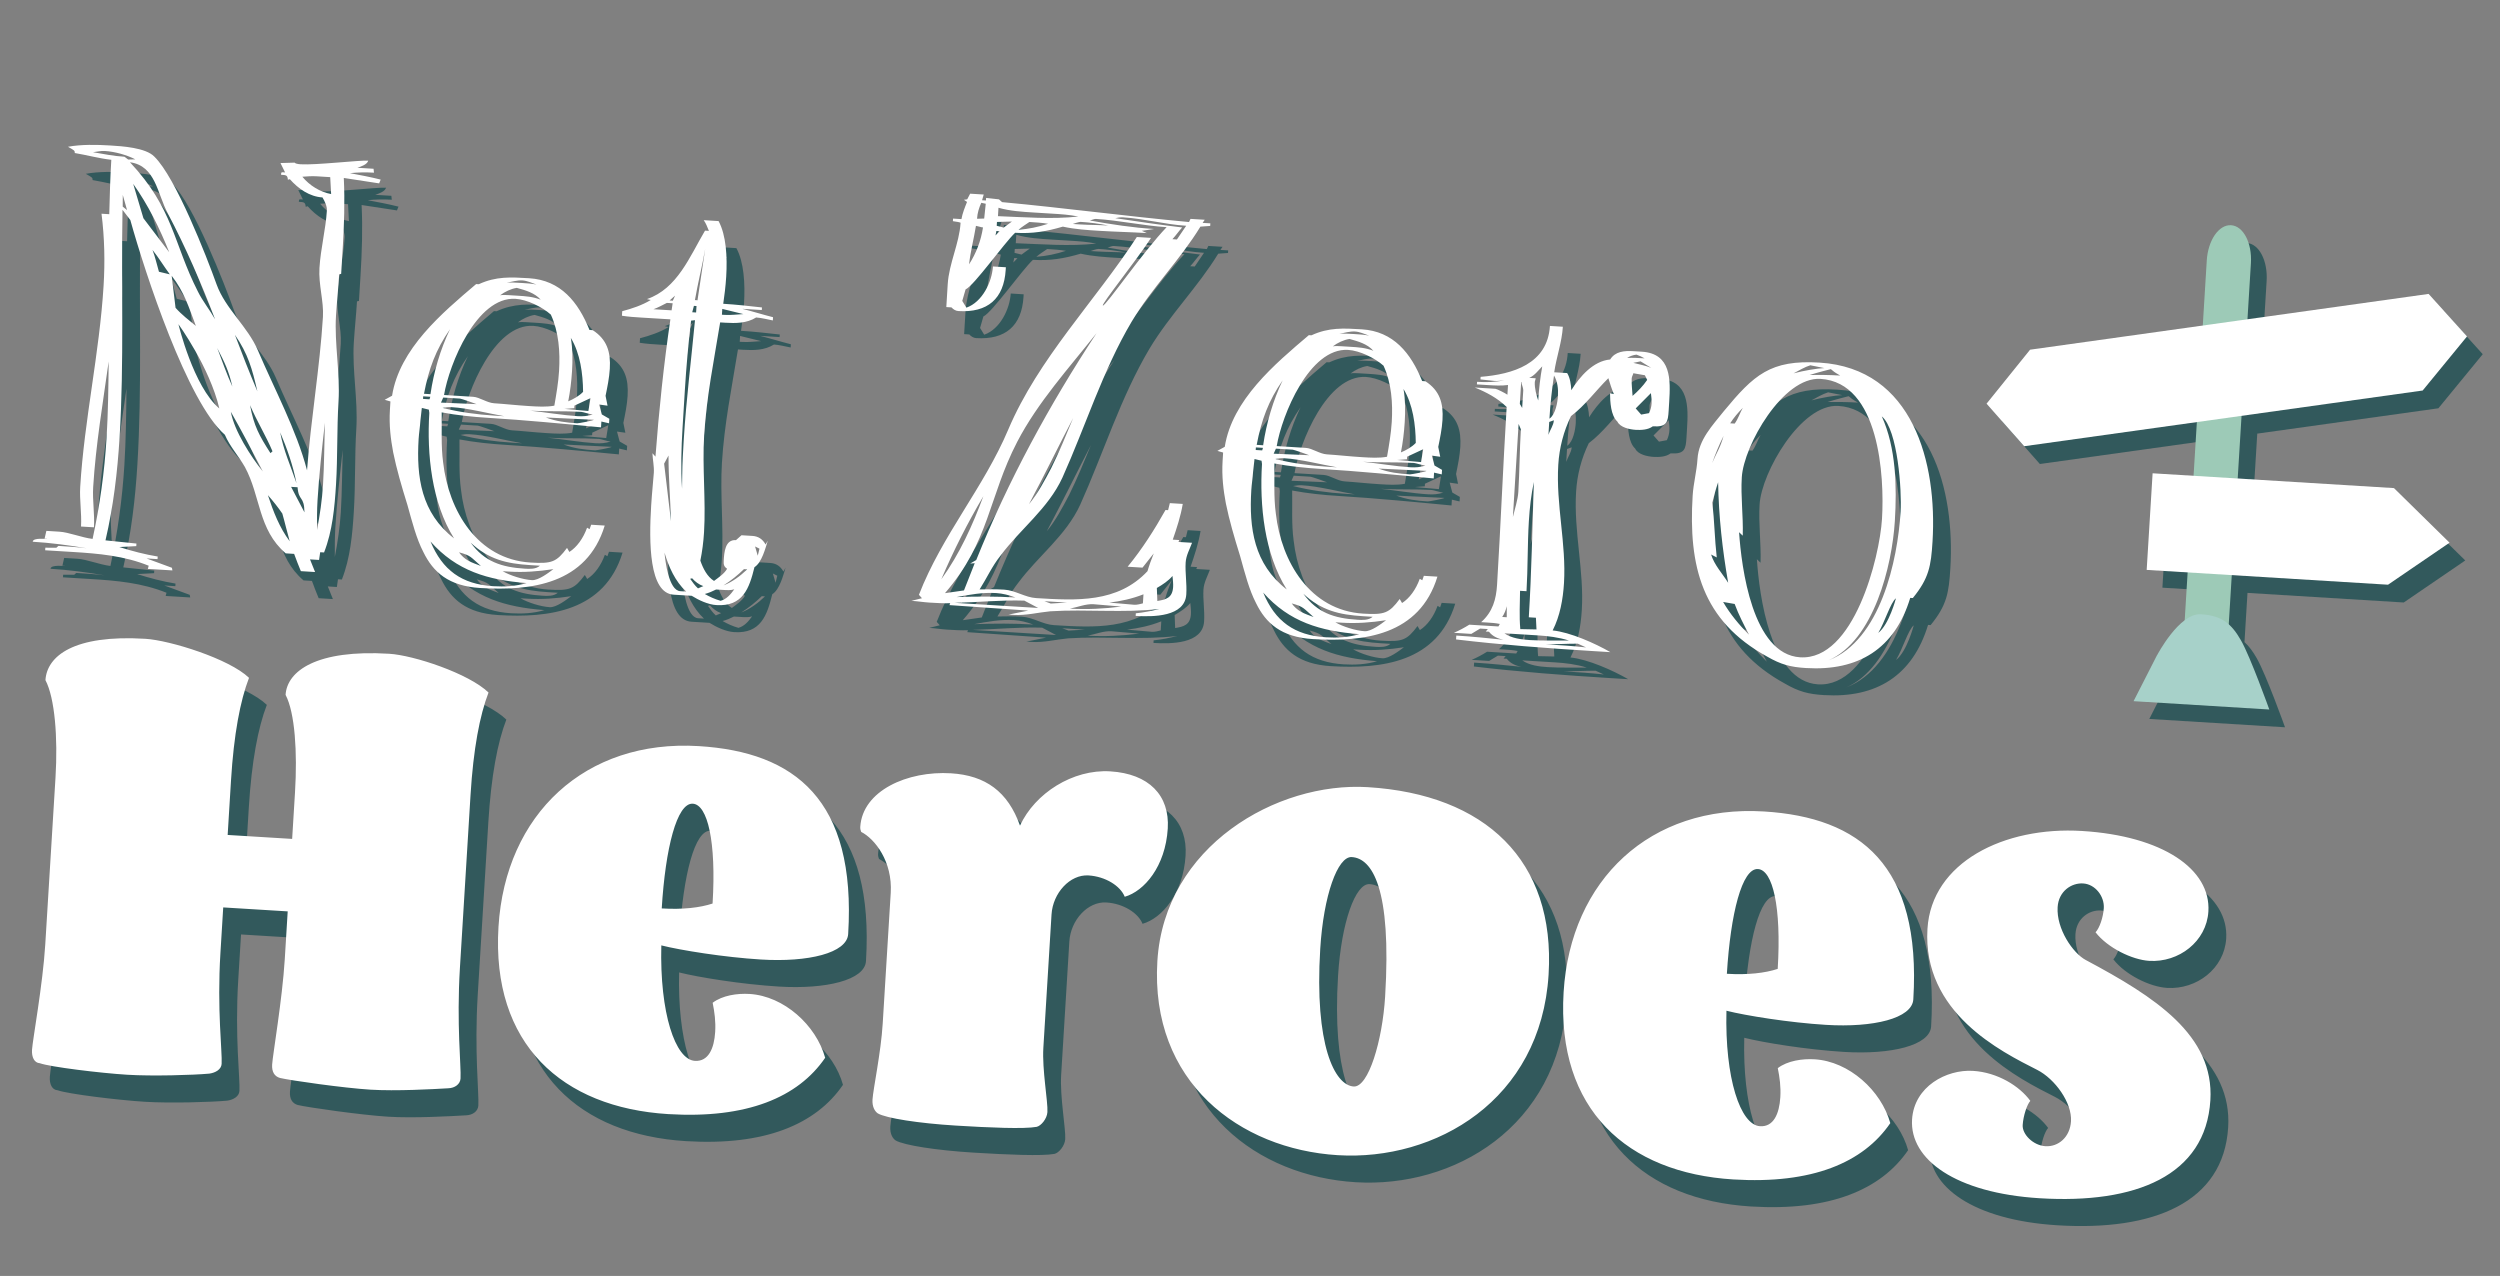 <svg width="386" height="197" viewBox="0 0 386 197" fill="none" xmlns="http://www.w3.org/2000/svg">
<rect x="0" y="0" width="386" height="197" fill="#808080" stroke="none"/>
<path d="M51.398 92.497L50.615 90.546L52.013 90.632L52.186 89.44L52.785 89.477C54.091 86.15 54.418 82.463 54.632 78.97C54.895 74.678 54.753 70.462 55.017 66.169C55.286 61.778 54.364 57.213 54.627 52.921C54.756 50.825 54.99 48.635 55.119 46.539L55.425 46.458L55.663 42.565C55.884 38.972 56.011 35.272 55.832 31.655L61.291 32.49L61.527 31.904C59.949 31.506 58.364 31.209 56.779 30.911C57.989 30.785 59.193 30.759 60.49 30.838L60.427 30.233L57.932 30.08C58.443 29.911 59.466 29.573 59.603 28.981C58.205 28.895 51.544 29.688 49.149 29.541C48.65 29.511 48.256 29.387 48.263 29.287L46.054 29.352L46.767 30.798L46.368 30.773C46.168 30.761 46.162 30.861 46.144 31.16C46.942 31.209 47.142 31.222 47.199 31.927L47.504 31.845C48.816 33.328 50.545 34.536 52.542 34.659C52.904 35.282 53.261 36.005 53.218 36.704C53.04 39.599 52.257 42.556 52.074 45.551C51.914 48.146 52.76 50.702 52.612 53.098C52.129 60.983 50.74 68.913 50.157 76.792C48.534 70.581 45.115 64.26 42.576 58.293C40.999 54.589 37.559 51.874 36.189 48.083C34.649 43.78 29.889 31.566 26.579 28.357C25.261 26.974 21.568 26.747 19.771 26.637C17.675 26.508 15.274 26.461 13.247 26.838C14.214 27.398 14.314 27.404 14.29 27.803C16.174 28.119 18.046 28.635 19.936 28.851C19.765 31.646 19.693 34.447 19.621 37.248L18.424 37.174C18.896 40.91 18.968 44.622 18.742 48.315C18.105 58.695 15.771 68.972 15.134 79.352C15.012 81.348 15.382 83.475 15.26 85.471L17.256 85.594C17.385 83.498 17.008 81.471 17.137 79.375C17.535 72.887 18.632 66.442 19.529 59.985C19.489 63.89 19.444 67.894 19.205 71.787C18.881 77.077 18.163 82.243 17.046 87.384C15.355 87.18 13.402 86.359 11.905 86.267L9.909 86.145L9.636 87.33C9.935 87.349 10.035 87.355 10.035 87.355C10.029 87.454 7.845 87.12 7.802 87.819C10.597 87.99 13.379 88.361 16.156 88.832C14.665 88.641 13.267 88.555 11.77 88.463L11.452 88.744L9.749 88.74L9.725 89.139C11.122 89.225 12.62 89.317 14.017 89.402C18.009 89.647 21.896 89.986 25.709 91.522L25.579 92.015L29.371 92.248L29.296 91.843C28.023 91.364 26.65 90.879 25.377 90.4L27.074 90.504L27.098 90.105C25.114 89.783 23.143 89.261 21.177 88.639L23.791 88.499L23.815 88.1L19.036 87.606C20.259 82.371 20.883 77.1 21.214 71.71C21.93 60.032 21.449 48.28 21.666 36.572L22.872 38.148C25.171 46.405 31.668 66.24 37.469 71.305C38.257 73.156 39.575 74.54 40.569 76.304C43 80.761 42.582 85.945 46.865 89.614L48.163 89.694C48.507 90.617 48.851 91.54 49.202 92.363L51.398 92.497ZM53.876 34.14C52.191 33.836 50.55 32.833 49.431 31.462C50.136 31.405 50.941 31.355 51.64 31.398L53.736 31.526L53.876 34.14ZM22.543 28.811L21.969 28.375C20.272 28.271 18.887 27.985 17.103 27.675C17.708 27.612 18.319 27.45 18.918 27.486C20.515 27.584 22.287 28.094 23.648 28.778L22.543 28.811ZM35.958 53.479C35.145 52.026 34.027 50.655 33.315 49.209C29.47 41.659 29.588 36.457 22.818 29.228C26.793 29.773 27.028 34.095 28.647 37.1C31.429 42.38 33.8 47.836 35.958 53.479ZM24.893 37.872L23.315 32.565C25.62 35.812 27.402 39.428 28.879 43.126L24.893 37.872ZM22.365 36.614L21.697 36.073L21.707 34.27L22.365 36.614ZM27.291 46.134C26.96 45.012 26.727 43.895 26.296 42.767C27.227 43.926 28.045 45.279 28.97 46.538L27.291 46.134ZM42.489 64.599C41.263 61.719 40.137 58.845 39.017 55.87C41.042 58.8 41.699 61.145 42.489 64.599ZM32.99 54.499C31.941 53.633 30.792 52.761 29.855 51.702C29.66 49.986 29.459 48.371 29.257 46.756C31.206 49.28 31.87 51.525 32.99 54.499ZM51.696 86.003C51.688 84.5 51.686 82.897 51.778 81.4C52.023 77.407 52.467 73.427 52.912 69.447C52.816 72.647 52.819 75.853 52.623 79.047C52.483 81.343 52.136 83.726 51.696 86.003ZM38.627 63.861C37.745 61.904 37.063 59.958 36.287 57.907C37.45 60.183 38.075 61.423 38.627 63.861ZM48.531 78.796C47.599 76.034 46.535 73.764 46.008 70.927C47.059 73.396 47.998 76.058 48.531 78.796ZM44.509 74.141C42.772 71.43 41.959 69.977 41.356 66.734C42.407 69.203 43.776 71.391 44.827 73.86L44.509 74.141ZM36.616 67.245C32.614 63.893 30.301 54.234 30.301 54.234C30.301 54.234 35.105 60.84 36.616 67.245ZM43.333 76.974C41.471 74.656 38.909 70.692 38.388 67.754C40.107 70.765 41.72 73.87 43.333 76.974ZM48.694 79.407C48.859 81.621 49.718 80.672 49.759 83.28C49.04 81.933 48.415 80.692 47.696 79.346L48.694 79.407ZM47.481 87.749C45.907 85.648 44.956 83.185 44.111 80.629C44.954 81.582 45.697 82.529 46.341 83.471C46.754 84.899 47.068 86.321 47.481 87.749ZM93.782 85.88L93.395 85.656C92.792 87.323 91.808 88.665 90.661 89.396L90.299 88.773C88.661 90.976 87.944 91.233 84.65 91.031C76.465 90.529 72.015 83.042 71.171 75.576C70.825 73.05 70.99 70.356 70.944 67.848C73.321 68.294 75.71 68.541 78.106 68.688C83.895 69.043 89.672 69.598 95.548 70.159L95.603 69.261L96.789 69.534L96.832 68.835L95.671 68.163L95.264 66.635L96.555 66.814L96.248 65.293C96.533 63.908 96.818 62.523 96.904 61.125C97.063 58.53 96.481 56.591 94.265 55.152L93.766 55.122C92.027 50.807 89.328 47.436 84.437 47.136C81.643 46.964 79.347 46.823 76.666 48.061L76.267 48.037C70.982 52.522 64.433 58.031 63.287 65.274L62.146 65.906L63.032 66.16C63.008 66.56 62.977 67.059 62.953 67.458C62.806 69.853 63.076 71.974 63.453 74.001C63.992 76.639 64.737 79.189 65.658 82.151C66.397 84.801 67.042 87.346 68.118 89.415C69.631 92.514 72.004 94.663 76.894 94.963C84.779 95.447 93.362 94.371 96.121 85.323L94.025 85.194L93.782 85.88ZM85.58 48.107C84.788 47.959 84.089 47.916 83.29 47.867C82.492 47.818 81.694 47.769 80.989 47.826C81.799 47.675 82.616 47.425 83.415 47.474C84.114 47.516 84.894 47.865 85.58 48.107ZM86.238 50.452C85.064 49.979 83.867 49.906 82.669 49.832C82.17 49.802 81.771 49.777 81.272 49.746C80.872 49.722 80.373 49.691 79.968 49.767C80.703 49.211 81.632 48.767 82.543 48.622C83.922 49.007 85.301 49.393 86.238 50.452ZM92.779 64.679C92.137 65.341 91.308 65.791 90.485 66.141C90.776 64.657 90.974 63.066 91.072 61.469C91.176 59.772 91.18 58.069 90.885 56.348C92.341 58.741 92.751 61.872 92.779 64.679ZM93.599 67.635L89.912 67.309L91.422 67.201L91.446 66.802L93.921 65.651L93.599 67.635ZM94.418 68.988C94.512 69.094 92.079 69.546 91.88 69.533C90.183 69.429 88.592 69.231 87.026 68.634L94.418 68.988ZM94.267 68.177C93.45 68.427 92.746 68.484 91.947 68.435C89.651 68.294 86.975 67.83 84.585 67.583C87.181 67.742 89.894 67.608 92.489 67.767C92.788 67.786 93.868 68.153 94.267 68.177ZM71.309 65.165C72.102 60.405 76.35 49.946 82.339 50.313C84.135 50.423 86.47 51.568 87.8 52.752C89.038 55.433 89.247 58.551 89.07 61.446C88.96 63.243 88.65 65.027 88.34 66.811C87.124 67.037 85.826 66.958 84.429 66.872C82.532 66.756 80.642 66.54 79.045 66.442C77.947 66.374 76.798 65.502 75.8 65.441L71.309 65.165ZM68.214 64.975C68.952 61.114 70.034 58.174 72.233 55.003C70.739 58.117 69.726 61.562 69.213 65.037L68.214 64.975ZM79.128 68.35C76.433 68.185 73.651 67.814 71.086 67.156C71.492 67.08 71.997 67.011 72.496 67.042C75.091 67.201 77.949 67.977 80.626 68.442L79.128 68.35ZM73.779 65.718C73.979 65.73 76.038 66.457 76.332 66.576C74.835 66.484 72.333 66.43 70.836 66.339L71.184 65.558L73.779 65.718ZM69.064 65.829L68.066 65.768L68.09 65.369L69.188 65.436L69.064 65.829ZM88.194 92.05C87.459 92.606 85.882 93.811 84.884 93.75C83.486 93.665 81.521 93.043 80.36 92.371C80.659 92.389 81.058 92.413 81.358 92.432C83.653 92.573 85.868 92.408 88.194 92.05ZM69.035 67.931C68.643 74.319 69.388 81.779 72.856 87.302C67.786 83.384 67.025 77.827 67.386 71.938C67.442 71.04 67.603 70.048 67.658 69.149L67.88 67.159L68.966 67.426L69.035 67.931ZM86.122 91.522C85.487 92.084 84.489 92.023 83.79 91.98C80.197 91.76 77.545 90.895 75.42 87.96C78.168 90.533 80.932 91.204 84.625 91.43L86.122 91.522ZM84.055 94.2C82.421 94.701 80.612 94.791 78.915 94.687C74.024 94.386 71.053 92.2 69.22 87.78C73.248 92.335 78.072 93.733 84.055 94.2ZM77.003 91.564C76.416 91.327 75.63 91.079 75.049 90.742C74.469 90.406 73.994 89.976 73.626 89.453C75.498 89.968 75.385 90.162 77.003 91.564ZM120.955 88.249C120.505 87.42 119.831 86.978 118.933 86.923C118.833 86.916 118.733 86.91 117.236 86.819L116.389 87.568C114.692 87.464 114.569 89.46 114.49 90.758C114.453 91.357 114.534 91.662 115.015 91.992C114.567 92.766 113.732 93.316 112.996 93.872C111.935 93.206 111.31 91.965 110.884 90.737C111.169 89.352 111.361 87.861 111.453 86.364C111.753 81.473 111.167 76.327 111.467 71.436C111.835 65.448 112.976 59.907 113.942 53.955C114.242 53.974 114.441 53.986 114.741 54.004C116.338 54.102 118.041 54.106 119.499 53.194C120.298 53.243 121.284 53.504 122.076 53.653L122.107 53.154C120.528 52.756 118.956 52.259 117.377 51.861L120.371 52.045L120.396 51.646C118.406 51.424 116.416 51.201 114.419 51.079C114.593 49.887 114.784 48.396 114.876 46.899C115.066 43.805 114.869 40.487 113.7 38.311L111.404 38.17C111.773 38.694 111.942 39.205 112.205 39.822L111.606 39.785C109.259 43.749 107.349 48.742 102.641 50.356L103.234 50.493C101.882 51.312 100.348 51.819 98.82 52.226L98.777 52.925C99.769 53.086 100.767 53.147 101.765 53.208C102.763 53.269 103.761 53.331 104.76 53.392C105.259 53.422 105.758 53.453 106.257 53.484C105.223 60.533 104.489 67.602 103.954 74.682L103.486 74.153C103.524 75.157 103.763 76.173 103.701 77.172C103.64 78.17 103.424 80.06 103.289 82.256C102.94 87.945 102.962 95.761 106.754 95.994L109.549 96.165C110.61 96.832 112.071 97.522 113.368 97.602C117.461 97.853 118.437 95.007 119.238 91.75C120.385 91.019 120.919 88.848 121.292 87.668L120.955 88.249ZM110.445 50.535L110.046 50.51C110.511 47.834 111.169 45.269 111.634 42.592L110.445 50.535ZM117.528 52.672C116.623 52.717 115.613 52.855 114.615 52.794L114.215 52.77L114.271 51.871L117.528 52.672ZM110.229 52.425L109.63 52.388L109.891 51.402L110.29 51.427L110.229 52.425ZM106.634 50.601L106.135 50.571L106.982 49.821L106.634 50.601ZM106.442 52.092L103.648 51.921C104.365 51.664 104.988 51.302 105.711 50.945L106.609 51.001L106.442 52.092ZM108.058 79.643C107.849 76.524 107.945 73.324 108.135 70.23L108.496 64.341C108.717 60.748 109.037 57.161 109.451 53.68L110.056 53.617C109.483 59.693 108.704 65.857 108.33 71.945C108.214 73.842 108.104 75.638 108.087 77.541L108.058 79.643ZM119.747 89.978L119.334 88.55L120.014 88.892L119.747 89.978ZM105.29 75.766L105.969 74.505C105.96 77.911 106.257 81.236 106.349 84.648L105.29 75.766ZM118.115 92.082C117.05 93.119 115.791 94.044 114.457 94.563C115.603 93.832 116.657 92.995 117.616 92.052L118.115 92.082ZM116.123 95.166C115.575 95.934 114.927 96.696 114.01 96.94C113.124 96.685 112.344 96.337 111.57 95.888C112.181 95.726 112.798 95.463 113.316 95.194C113.715 95.219 114.014 95.237 114.414 95.261C115.013 95.298 115.611 95.335 116.123 95.166ZM110.521 95.023C110.046 94.593 109.678 94.069 109.309 93.546L109.615 93.464C110.083 93.994 110.658 94.43 111.344 94.672L110.521 95.023ZM107.789 95.456C105.993 95.346 105.47 90.805 105.35 89.496C106.014 91.74 106.983 93.904 108.688 95.511L107.789 95.456ZM178.096 99.269C180.791 99.434 185.7 99.435 185.914 95.941C186.018 94.245 185.717 92.623 185.815 91.026C185.882 89.928 186.443 88.961 186.803 87.981L184.707 87.852L184.825 87.559L183.827 87.498C184.436 85.732 185.052 83.866 185.368 81.982L183.372 81.859L183.105 82.945L182.705 82.92C181.018 85.923 179.132 88.913 176.858 91.679L179.154 91.82L180.892 89.622C180.537 90.502 180.176 91.482 179.922 92.368C175.311 97.295 168.923 96.903 162.735 96.523C161.038 96.419 159.502 95.323 157.806 95.219C156.508 95.139 155.204 95.159 154 95.186C155.109 93.45 155.924 91.597 157.226 89.973C160.284 85.853 164.584 82.71 166.781 77.936C170.377 69.941 173.006 61.386 177.476 53.846C180.602 48.627 184.976 44.287 188.095 39.168L189.604 39.061L189.629 38.661L188.431 38.588L188.761 38.107L186.565 37.972L186.335 38.459C176.672 37.566 167.132 36.279 157.469 35.386L156.994 34.956L155.004 34.734L154.98 35.133L154.381 35.096L154.636 34.21L152.54 34.081L152.085 34.955L151.58 35.025L152.061 35.355C151.706 36.234 151.352 37.114 151.197 38.007L149.899 37.927L149.875 38.326C151.266 38.512 151.06 38.599 151.06 38.599C150.864 41.793 149.277 44.802 149.075 48.096C149.026 48.894 148.983 49.593 148.934 50.391C148.91 50.791 148.885 51.19 148.861 51.589L149.659 51.638C149.94 51.956 150.327 52.18 150.726 52.204C155.218 52.48 157.754 50.331 158.03 45.84L158.054 45.441L156.058 45.318C155.911 47.714 154.418 50.828 151.961 51.679L151.323 50.638L151.833 48.866C153.173 48.247 157.782 41.717 159.483 40.118C162.178 40.283 164.305 39.913 166.855 39.168C168.733 39.583 170.63 39.7 172.526 39.816C174.921 39.963 177.423 40.016 179.818 40.163L179.038 39.815L180.959 39.532C177.665 39.33 174.39 38.828 171.021 38.221C171.326 38.139 171.738 37.964 171.937 37.977C175.631 38.203 179.187 39.023 182.88 39.249C179.242 43.033 173.519 51.399 173.019 51.368C172.838 51.056 178.152 44.469 180.474 40.905L178.278 40.77C171.753 50.789 163.104 59.476 158.42 70.51C154.669 79.397 148.202 86.815 144.632 96.013L145.101 96.543L143.473 96.944C144.371 96.999 145.363 97.16 146.262 97.216C147.36 97.283 148.358 97.344 149.462 97.312L149.344 97.605L161.515 98.452L158.471 99.067L159.27 99.116C161.166 99.232 162.999 98.743 164.914 98.56C170.547 98.204 176.218 98.853 181.768 98.192C180.546 98.517 179.33 98.743 178.12 98.87L178.096 99.269ZM184.467 41.15L183.768 41.107C184.304 40.539 184.746 39.865 185.282 39.296C181.801 38.882 178.325 38.369 174.95 37.861C175.256 37.779 175.761 37.71 176.16 37.735C179.454 37.937 182.605 38.831 185.899 39.034L184.467 41.15ZM168.383 38.761C168.589 38.673 169.405 38.422 169.605 38.435C171.002 38.52 172.493 38.712 173.879 38.997C172.282 38.9 170.978 38.92 169.481 38.828L168.383 38.761ZM156.915 36.254C158.687 36.763 160.583 36.879 162.48 36.996C163.378 37.051 164.276 37.106 165.175 37.161C166.572 37.247 167.87 37.326 169.255 37.612C165.12 38.059 160.934 37.702 156.835 37.551L156.915 36.254ZM164.578 38.727C163.044 39.234 161.522 39.542 160.013 39.65C160.542 39.181 161.166 38.819 161.689 38.45C162.687 38.511 163.586 38.566 164.578 38.727ZM158.988 38.384C158.571 38.659 158.147 39.034 157.729 39.309L156.644 39.042L156.68 38.443L158.988 38.384ZM154.709 37.922L153.604 37.954C153.66 37.056 153.908 36.269 154.257 35.489L154.949 35.632L154.709 37.922ZM156.452 40.533L156.595 39.841L157.094 39.871L156.452 40.533ZM154.523 39.313C154.195 41.397 153.48 43.256 152.371 44.992C152.593 43.002 153.115 41.03 153.437 39.046L154.523 39.313ZM181.366 94.961C182.301 94.417 183.136 93.867 183.784 93.106C183.847 93.711 183.91 94.316 183.879 94.815C183.775 96.511 182.759 96.75 181.443 96.969L181.366 94.961ZM168.448 68.721C167.391 71.261 166.327 73.9 165.07 76.428C164.049 78.369 163.028 80.311 161.621 82.028C163.998 77.565 166.176 73.09 168.448 68.721ZM151.587 95.338L148.655 95.759C155.558 87.767 155.375 80.943 159.807 72.398C162.987 66.282 167.822 60.968 172.057 55.617C164.766 66.691 158.441 78.326 153.478 90.645L152.542 91.189L153.247 91.132L151.587 95.338ZM179.216 97.334C178.911 97.415 178.3 97.578 177.9 97.554L174.014 97.215C175.729 97.02 177.556 96.631 179.302 95.936L179.216 97.334ZM175.88 97.83C173.254 98.17 170.54 98.304 167.945 98.145C169.161 97.919 170.396 97.394 171.594 97.467L175.88 97.83ZM167.501 97.216L164.988 97.362L164.008 97.002L167.501 97.216ZM154.583 80.794C152.904 85.3 150.931 89.687 148.085 93.62C149.958 89.227 152.124 84.951 154.583 80.794ZM163.042 98.045C158.75 97.781 154.458 97.518 150.167 97.255C153.778 97.176 157.308 96.791 160.908 96.912L163.042 98.045ZM159.535 96.427C156.54 96.243 153.534 96.259 150.421 96.369C152.448 95.992 154.475 95.615 156.571 95.744C157.569 95.805 158.555 96.066 159.535 96.427ZM222.349 93.769L221.962 93.544C221.359 95.211 220.375 96.553 219.228 97.284L218.865 96.661C217.227 98.864 216.51 99.121 213.217 98.919C205.032 98.417 200.582 90.93 199.738 83.465C199.392 80.939 199.557 78.244 199.51 75.736C201.888 76.183 204.277 76.429 206.672 76.576C212.462 76.931 218.238 77.486 224.115 78.047L224.17 77.149L225.356 77.422L225.399 76.723L224.238 76.051L223.83 74.523L225.122 74.703L224.814 73.181C225.1 71.796 225.385 70.411 225.471 69.013C225.63 66.418 225.048 64.479 222.832 63.04L222.333 63.01C220.594 58.695 217.895 55.324 213.004 55.023C210.209 54.852 207.914 54.711 205.233 55.949L204.834 55.925C199.549 60.41 192.999 65.919 191.854 73.162L190.713 73.794L191.599 74.048C191.575 74.448 191.544 74.947 191.519 75.346C191.372 77.742 191.643 79.862 192.02 81.889C192.559 84.527 193.304 87.077 194.225 90.039C194.964 92.689 195.609 95.234 196.684 97.303C198.198 100.402 200.57 102.551 205.461 102.851C213.346 103.335 221.928 102.259 224.688 93.211L222.592 93.082L222.349 93.769ZM214.147 55.995C213.354 55.846 212.656 55.804 211.857 55.755C211.059 55.706 210.26 55.657 209.555 55.714C210.366 55.563 211.183 55.312 211.982 55.361C212.68 55.404 213.46 55.753 214.147 55.995ZM214.805 58.34C213.631 57.867 212.434 57.794 211.236 57.72C210.737 57.69 210.337 57.665 209.838 57.635C209.439 57.61 208.94 57.579 208.535 57.655C209.27 57.099 210.199 56.655 211.11 56.51C212.489 56.895 213.868 57.281 214.805 58.34ZM221.346 72.567C220.704 73.229 219.875 73.679 219.052 74.029C219.343 72.545 219.541 70.954 219.639 69.357C219.743 67.66 219.747 65.957 219.452 64.236C220.908 66.629 221.317 69.76 221.346 72.567ZM222.166 75.523L218.479 75.197L219.989 75.089L220.013 74.69L222.488 73.539L222.166 75.523ZM222.985 76.876C223.078 76.982 220.646 77.434 220.447 77.421C218.75 77.317 217.159 77.119 215.593 76.522L222.985 76.876ZM222.834 76.065C222.017 76.315 221.312 76.372 220.514 76.323C218.218 76.183 215.542 75.718 213.152 75.471C215.747 75.63 218.461 75.496 221.056 75.655C221.355 75.674 222.435 76.04 222.834 76.065ZM199.875 73.053C200.668 68.293 204.917 57.834 210.906 58.201C212.702 58.311 215.037 59.456 216.367 60.64C217.605 63.321 217.814 66.439 217.637 69.334C217.526 71.131 217.216 72.915 216.907 74.699C215.691 74.925 214.393 74.846 212.996 74.76C211.099 74.644 209.209 74.427 207.612 74.329C206.514 74.262 205.365 73.39 204.367 73.329L199.875 73.053ZM196.781 72.864C197.519 69.001 198.601 66.062 200.8 62.891C199.306 66.005 198.293 69.45 197.779 72.925L196.781 72.864ZM207.695 76.238C205 76.073 202.218 75.702 199.653 75.043C200.059 74.968 200.564 74.899 201.063 74.93C203.658 75.089 206.516 75.865 209.192 76.33L207.695 76.238ZM202.346 73.606C202.546 73.618 204.605 74.345 204.899 74.464C203.401 74.372 200.9 74.319 199.403 74.227L199.751 73.447L202.346 73.606ZM197.631 73.717L196.632 73.656L196.657 73.257L197.755 73.324L197.631 73.717ZM216.761 99.938C216.025 100.494 214.449 101.7 213.45 101.638C212.053 101.553 210.087 100.931 208.926 100.259C209.226 100.277 209.625 100.302 209.925 100.32C212.22 100.461 214.434 100.296 216.761 99.938ZM197.602 75.819C197.21 82.207 197.954 89.667 201.423 95.19C196.353 91.272 195.592 85.715 195.953 79.826C196.008 78.928 196.17 77.936 196.225 77.037L196.447 75.047L197.533 75.314L197.602 75.819ZM214.689 99.41C214.054 99.972 213.055 99.911 212.357 99.868C208.764 99.648 206.111 98.784 203.987 95.848C206.735 98.421 209.499 99.092 213.192 99.318L214.689 99.41ZM212.621 102.088C210.988 102.589 209.179 102.679 207.482 102.575C202.591 102.275 199.619 100.088 197.787 95.668C201.815 100.223 206.639 101.621 212.621 102.088ZM205.57 99.452C204.983 99.215 204.197 98.967 203.616 98.63C203.036 98.294 202.561 97.864 202.192 97.341C204.064 97.856 203.952 98.05 205.57 99.452ZM251.391 104.868C249.069 103.523 245.168 101.781 242.48 101.516C243.619 99.281 244.077 96.705 244.23 94.209C244.604 88.121 242.969 82.109 243.349 75.921C243.508 73.326 244.166 70.761 245.311 68.427C247.518 66.759 249.162 64.455 251.081 62.569C251.331 63.386 251.582 64.203 251.932 65.026L251.339 64.89C251.359 66.193 251.43 68.302 252.473 69.267C252.917 70.196 254.402 70.488 255.3 70.543C256.099 70.592 257.203 70.559 257.938 70.003C260.134 70.138 260.283 69.346 260.393 67.549C260.412 67.25 260.43 66.95 260.448 66.651C260.455 66.551 260.467 66.351 260.473 66.251C260.681 62.858 260.832 58.759 256.241 58.478C255.842 58.453 255.443 58.429 254.943 58.398C253.546 58.312 252.136 58.426 251.358 59.681C248.739 59.921 246.689 62.3 245.357 64.422C245.312 63.518 245.173 62.508 244.717 61.778L242.721 61.656C243.068 59.273 243.907 57.02 244.054 54.624L242.058 54.502C241.697 60.391 236.29 61.962 231.357 62.361L231.332 62.76L233.522 62.995C234.021 63.026 234.526 62.956 235.031 62.887C233.609 63.201 232.206 63.215 230.808 63.129L230.784 63.528L232.481 63.632C233.479 63.694 234.577 63.761 235.587 63.623L235.495 65.12C235.208 64.902 233.848 64.217 233.648 64.205L230.454 64.009C232.214 64.718 233.961 65.627 235.379 67.016C234.816 76.199 234.458 85.294 233.895 94.477C233.76 96.673 233.238 98.644 231.437 100.237C231.737 100.256 232.036 100.274 232.336 100.292C233.034 100.335 233.633 100.372 234.326 100.515L234.102 100.902L229.61 100.626C228.881 101.082 228.052 101.532 227.229 101.883L229.923 102.048C230.341 101.773 230.859 101.504 231.276 101.229L232.474 101.303L232.15 101.684L232.649 101.714C233.205 102.45 234.085 102.804 234.877 102.953C232.488 102.706 229.999 102.453 227.603 102.306L227.567 102.905C234.429 103.727 241.709 104.274 248.596 104.696L251.391 104.868ZM256.679 59.507C255.781 59.451 254.882 59.396 253.978 59.441C254.395 59.166 254.907 58.997 255.412 58.928C255.805 59.052 256.292 59.282 256.679 59.507ZM257.691 60.971C256.811 60.617 255.919 60.462 254.933 60.201L256.049 59.969L257.691 60.971ZM257.076 62.837C256.416 63.798 255.668 64.554 254.82 65.304C254.776 64.399 254.631 63.489 254.686 62.59C254.705 62.291 254.923 62.004 254.935 61.804L256.719 62.114L257.076 62.837ZM256.146 68.19L255.303 67.237L257.652 64.876C257.721 65.381 257.784 65.986 257.753 66.485C257.723 66.984 257.592 67.477 257.362 67.964L256.146 68.19ZM242.69 62.155C243.234 63.09 243.366 64.2 243.299 65.298C243.238 66.296 242.922 68.18 241.981 68.824C242.122 66.528 242.356 64.338 242.69 62.155ZM238.861 62.521C239.684 62.171 240.232 61.403 240.874 60.741C240.57 62.425 240.36 64.216 240.25 66.013C239.993 65.296 239.667 64.073 239.722 63.175C239.735 62.975 239.847 62.782 239.859 62.582L238.861 62.521ZM242.667 69.066C242.618 69.865 242.076 70.533 241.828 71.319L241.95 69.323L242.667 69.066ZM237.774 67.163L237.412 66.54L237.62 63.146C237.72 63.152 237.702 63.452 237.702 63.452C237.783 63.757 237.958 64.169 237.94 64.468L237.774 67.163ZM237.572 70.457C237.376 73.651 237.38 76.857 237.178 80.151C237.105 81.349 236.613 82.822 236.34 84.007L237.222 69.634L237.572 70.457ZM239.984 101.363L237.483 101.309C237.306 99.295 237.428 97.299 237.445 95.396L238.443 95.457C238.657 91.964 238.585 88.252 238.805 84.659C238.934 82.563 239.156 80.573 239.578 78.595C239.349 85.594 239.226 92.5 238.797 99.487L239.895 99.554L239.984 101.363ZM247.629 104.136C245.539 103.908 243.543 103.785 241.447 103.657C243.15 103.661 244.659 103.553 246.362 103.557L247.629 104.136ZM244.989 103.072C242.987 103.05 240.978 103.127 238.982 103.004C237.684 102.925 236.093 102.727 235.038 101.961C235.637 101.998 236.136 102.028 236.735 102.065C237.833 102.132 239.031 102.206 240.129 102.273C241.726 102.371 243.417 102.575 244.989 103.072ZM235.391 99.478L234.692 99.435C235.022 98.954 235.259 98.368 235.395 97.775L235.391 99.478ZM298.091 96.512C300.583 93.459 300.899 91.575 301.132 87.782C301.873 75.704 298.163 61.05 283.69 60.162C276.104 59.696 273.556 62.045 268.903 67.67C267.165 69.868 265.028 72.041 264.844 75.036C264.728 76.932 264.212 78.804 264.096 80.701C263.428 91.58 265.515 100.024 275.595 105.551C277.724 106.784 279.203 107.175 281.598 107.322C289.683 107.818 295.306 104.356 297.692 96.487L298.091 96.512ZM286.874 62.161C285.277 62.063 283.374 62.046 282.17 62.072C283.193 61.734 285.432 61.17 285.432 61.17C286.006 61.606 285.713 61.488 286.874 62.161ZM284.44 61.009C283.336 61.042 281.209 61.412 279.681 61.819C280.51 61.369 281.445 60.826 282.262 60.575L284.44 61.009ZM285.078 106.133C292.079 103.056 294.892 91.507 295.314 84.62C295.639 79.329 295.507 73.31 293.3 68.466C295.778 70.522 296.401 79.977 296.205 83.171C295.739 90.757 293.083 103.018 285.078 106.133ZM269.89 69.534C270.445 68.667 271.092 67.905 271.84 67.149C271.392 67.923 271.137 68.809 270.589 69.577L269.89 69.534ZM271.831 86.886C271.921 83.785 271.5 80.854 271.684 77.86C271.984 72.969 278.047 62.32 283.837 62.675C292.919 63.233 293.734 77.71 293.33 84.297C292.963 90.286 288.983 106.172 280.698 105.664C273.312 105.211 271.631 91.783 271.263 86.35L271.831 86.886ZM292.752 101.895C293.754 100.253 294.642 97.202 295.484 96.552C295.484 96.552 294.434 100.596 292.752 101.895ZM268.87 71.475C268.354 73.347 267.812 74.016 267.109 75.676C267.594 74.303 268.185 72.836 268.87 71.475ZM267.818 90.246C267.49 87.421 267.462 84.614 267.135 81.789C267.402 80.703 267.663 79.717 268.029 78.638C268.11 83.852 268.69 89.098 269.582 94.162C268.669 92.703 267.445 91.426 266.944 89.792L267.818 90.246ZM270.583 97.429C271.184 99.069 271.991 100.621 272.797 102.174C271.286 100.678 269.887 98.989 268.799 97.119L270.583 97.429Z" fill="#32595C"/>
<path d="M75.4 126.922C75.836 119.81 76.82 114.636 78.179 111.102C75.124 108.155 66.634 105.349 62.842 105.117C51.653 104.43 47.07 107.766 46.843 111.464C48.292 114.218 48.678 120.333 48.3 126.496L47.858 133.703L37.901 133.092L38.419 124.653C38.856 117.541 39.839 112.367 41.198 108.833C38.143 105.886 28.99 103.04 25.197 102.807C14.103 102.126 9.994 105.491 9.767 109.189C11.216 111.943 11.698 118.064 11.319 124.227L9.737 150.019C9.359 156.182 7.786 164.747 7.693 166.264C7.624 167.402 8.045 168.285 8.899 168.337C10.482 168.91 18.228 169.861 22.4 170.117C26.288 170.356 32.581 170.171 35.069 169.943C36.029 169.811 36.918 169.295 36.97 168.441C37.086 166.545 36.243 160.116 36.785 151.298L37.215 144.281L47.171 144.892L46.718 152.288C46.339 158.451 44.862 167.022 44.769 168.539C44.699 169.677 45.132 170.37 45.974 170.612C47.569 170.995 55.872 172.171 59.95 172.421C63.932 172.665 69.567 172.345 71.955 172.206C73.004 172.175 73.803 171.558 73.856 170.704C73.972 168.808 73.224 162.385 73.765 153.567L75.4 126.922ZM110.647 119.376C93.105 118.3 80.78 129.917 79.716 147.269C78.604 165.38 89.519 175.187 105.924 176.193C118.061 176.938 125.974 173.616 130.157 167.496C128.752 162.461 123.793 157.968 118.483 157.643C116.587 157.526 114.282 157.861 112.784 159.006C113.076 160.452 113.273 161.892 113.174 163.504C113.017 166.064 112.131 168.103 110.045 167.975C107.01 167.789 104.596 160.598 104.857 150.144C107.856 150.899 114.548 151.976 120.237 152.325C127.538 152.773 133.528 151.332 133.708 148.393C134.982 127.627 125.439 120.284 110.647 119.376ZM109.721 128.266C111.996 128.406 113.36 134.105 112.772 143.682C110.829 144.324 108.145 144.635 104.921 144.437C105.491 135.145 107.255 128.115 109.721 128.266ZM139.039 162.235C138.766 166.692 137.564 172.329 137.465 173.941C137.395 175.079 137.828 175.771 138.285 176.085C139.572 176.83 144.568 177.613 150.352 177.967C155.473 178.282 160.883 178.518 162.809 178.161C163.484 178.012 164.407 176.926 164.471 175.883C164.57 174.271 163.634 169.36 163.844 165.946L165.106 145.37C165.31 142.051 167.961 139.168 170.806 139.342C173.461 139.505 175.75 140.978 176.41 142.637C179.413 141.774 182.692 137.978 183.053 132.099C183.367 126.978 180.145 123.64 174.171 123.273C168.387 122.919 162.543 126.653 160.237 131.651C158.37 126.397 154.907 123.9 149.597 123.574C142.865 123.161 135.917 126.256 135.574 131.851C135.556 132.135 135.634 132.426 135.717 132.621C137.84 133.703 140.575 137.202 140.279 142.038L139.039 162.235ZM211.763 171.932C208.824 171.751 205.682 165.562 206.595 150.675C207.101 142.426 209.281 136.373 211.462 136.507C214.591 136.699 217.642 141.264 216.613 158.048C216.194 164.875 214.039 172.071 211.763 171.932ZM241.853 154.647C242.935 137.01 232.044 126.824 213.933 125.713C199.899 124.852 182.536 134.827 181.448 152.559C180.302 171.239 194.133 181.605 209.304 182.536C224.381 183.461 240.661 174.085 241.853 154.647ZM275.103 129.466C257.561 128.39 245.237 140.007 244.172 157.359C243.061 175.47 253.976 185.277 270.38 186.283C282.517 187.028 290.43 183.706 294.613 177.586C293.209 172.551 288.249 168.058 282.939 167.733C281.043 167.616 278.738 167.951 277.24 169.096C277.532 170.542 277.73 171.982 277.631 173.594C277.474 176.154 276.587 178.193 274.501 178.065C271.467 177.879 269.052 170.688 269.313 160.234C272.312 160.989 279.004 162.066 284.693 162.415C291.995 162.863 297.984 161.422 298.165 158.483C299.439 137.717 289.895 130.373 275.103 129.466ZM274.177 138.356C276.453 138.496 277.816 144.195 277.229 153.772C275.286 154.414 272.602 154.725 269.378 154.527C269.948 145.235 271.712 138.205 274.177 138.356ZM300.351 147.576C299.554 160.567 311.75 166.55 317.288 169.364C320.057 170.771 322.687 174.454 322.512 177.299C322.361 179.764 320.555 181.272 318.564 181.149C316.667 181.033 314.965 179.311 315.052 177.888C315.139 176.466 315.724 174.693 316.233 174.154C314.565 171.862 311.173 169.75 307.38 169.518C303.303 169.268 298.287 171.91 297.972 177.031C297.594 183.194 304.699 188.389 317.69 189.186C332.482 190.094 343.316 185.714 344.031 174.051C344.648 164 335.492 158.108 324.801 152.407C322.773 151.331 320.244 147.559 320.448 144.24C320.599 141.775 322.583 140.469 324.384 140.58C326.281 140.696 327.687 142.591 327.577 144.392C327.489 145.815 326.911 147.492 326.301 148.121C328.153 150.519 331.941 152.37 334.596 152.532C339.148 152.812 343.44 149.553 343.725 144.907C344.127 138.365 336.637 133.241 324.215 132.479C312.173 131.74 300.979 137.335 300.351 147.576Z" fill="#32595C"/>
<path d="M48.648 88.321L47.865 86.37L49.263 86.455L49.436 85.264L50.035 85.3C51.341 81.974 51.668 78.287 51.882 74.794C52.145 70.502 52.003 66.285 52.267 61.993C52.536 57.602 51.614 53.036 51.877 48.745C52.006 46.648 52.24 44.459 52.369 42.363L52.675 42.281L52.913 38.389C53.134 34.795 53.261 31.096 53.082 27.478L58.541 28.314L58.777 27.728C57.199 27.33 55.614 27.033 54.029 26.735C55.239 26.609 56.443 26.583 57.74 26.662L57.677 26.057L55.182 25.904C55.693 25.735 56.716 25.397 56.853 24.804C55.455 24.719 48.794 25.512 46.399 25.365C45.9 25.335 45.506 25.21 45.513 25.11L43.304 25.175L44.017 26.622L43.618 26.597C43.418 26.585 43.412 26.685 43.394 26.984C44.192 27.033 44.392 27.045 44.449 27.75L44.754 27.669C46.066 29.152 47.795 30.36 49.792 30.483C50.154 31.106 50.511 31.829 50.468 32.528C50.29 35.422 49.507 38.38 49.324 41.374C49.164 43.969 50.01 46.526 49.862 48.922C49.379 56.807 47.99 64.737 47.407 72.616C45.784 66.405 42.365 60.083 39.826 54.117C38.249 50.413 34.809 47.697 33.439 43.906C31.899 39.604 27.139 27.39 23.829 24.181C22.511 22.797 18.818 22.571 17.021 22.461C14.925 22.332 12.524 22.285 10.497 22.662C11.464 23.222 11.564 23.228 11.54 23.627C13.424 23.943 15.296 24.459 17.186 24.675C17.015 27.47 16.943 30.271 16.871 33.071L15.674 32.998C16.146 36.734 16.218 40.445 15.992 44.138C15.355 54.519 13.021 64.795 12.384 75.176C12.262 77.172 12.632 79.299 12.51 81.295L14.506 81.417C14.635 79.321 14.258 77.294 14.387 75.198C14.785 68.711 15.882 62.266 16.779 55.808C16.739 59.713 16.694 63.718 16.455 67.611C16.131 72.901 15.413 78.067 14.296 83.208C12.605 83.004 10.652 82.183 9.155 82.091L7.159 81.968L6.886 83.154C7.185 83.172 7.285 83.178 7.285 83.178C7.279 83.278 5.095 82.944 5.052 83.643C7.847 83.814 10.629 84.185 13.406 84.656C11.915 84.464 10.517 84.379 9.02 84.287L8.702 84.568L6.999 84.564L6.975 84.963C8.372 85.049 9.869 85.14 11.267 85.226C15.259 85.471 19.146 85.81 22.959 87.346L22.829 87.839L26.621 88.072L26.546 87.666C25.273 87.188 23.9 86.703 22.627 86.224L24.324 86.328L24.348 85.928C22.364 85.606 20.393 85.085 18.427 84.463L21.041 84.323L21.065 83.924L16.286 83.43C17.509 78.195 18.133 72.924 18.464 67.534C19.18 55.856 18.699 44.104 18.916 32.395L20.122 33.972C22.421 42.228 28.918 62.064 34.719 67.128C35.507 68.98 36.825 70.363 37.819 72.127C40.25 76.585 39.832 81.769 44.115 85.438L45.413 85.518C45.757 86.441 46.101 87.363 46.452 88.186L48.648 88.321ZM51.126 29.963C49.441 29.66 47.8 28.657 46.681 27.286C47.386 27.229 48.191 27.178 48.89 27.221L50.986 27.35L51.126 29.963ZM19.793 24.634L19.219 24.199C17.522 24.095 16.137 23.809 14.353 23.499C14.958 23.436 15.569 23.273 16.168 23.31C17.765 23.408 19.537 23.918 20.898 24.602L19.793 24.634ZM33.208 49.302C32.395 47.85 31.277 46.479 30.564 45.032C26.72 37.483 26.838 32.28 20.068 25.052C24.043 25.597 24.278 29.919 25.897 32.924C28.679 38.204 31.049 43.66 33.208 49.302ZM22.143 33.695L20.565 28.389C22.87 31.636 24.652 35.252 26.129 38.949L22.143 33.695ZM19.615 32.438L18.947 31.896L18.957 30.094L19.615 32.438ZM24.541 41.958C24.21 40.835 23.977 39.719 23.546 38.59C24.477 39.75 25.295 41.102 26.22 42.361L24.541 41.958ZM39.739 60.423C38.513 57.543 37.387 54.668 36.267 51.694C38.292 54.624 38.949 56.968 39.739 60.423ZM30.24 50.322C29.191 49.457 28.042 48.585 27.105 47.525C26.91 45.81 26.709 44.195 26.507 42.579C28.456 45.103 29.12 47.348 30.24 50.322ZM48.946 81.827C48.938 80.324 48.936 78.721 49.028 77.224C49.273 73.231 49.717 69.251 50.162 65.27C50.066 68.471 50.069 71.677 49.873 74.871C49.733 77.167 49.386 79.55 48.946 81.827ZM35.877 59.685C34.995 57.728 34.313 55.782 33.537 53.731C34.7 56.006 35.325 57.247 35.877 59.685ZM45.781 74.62C44.849 71.858 43.785 69.588 43.258 66.751C44.309 69.219 45.248 71.882 45.781 74.62ZM41.759 69.965C40.022 67.253 39.209 65.801 38.606 62.558C39.657 65.027 41.026 67.215 42.077 69.684L41.759 69.965ZM33.866 63.069C29.864 59.717 27.551 50.057 27.551 50.057C27.551 50.057 32.355 56.664 33.866 63.069ZM40.583 72.798C38.721 70.48 36.159 66.515 35.638 63.578C37.357 66.589 38.97 69.694 40.583 72.798ZM45.944 75.231C46.109 77.445 46.968 76.496 47.009 79.103C46.29 77.757 45.665 76.516 44.946 75.17L45.944 75.231ZM44.731 83.572C43.157 81.472 42.206 79.009 41.361 76.453C42.204 77.406 42.947 78.353 43.591 79.294C44.004 80.722 44.318 82.144 44.731 83.572ZM91.032 81.704L90.645 81.48C90.042 83.146 89.058 84.489 87.911 85.22L87.549 84.596C85.911 86.8 85.194 87.057 81.9 86.855C73.715 86.353 69.265 78.866 68.421 71.4C68.075 68.874 68.24 66.179 68.194 63.672C70.571 64.118 72.96 64.365 75.356 64.512C81.145 64.867 86.922 65.422 92.798 65.983L92.853 65.085L94.039 65.358L94.082 64.659L92.921 63.987L92.514 62.459L93.805 62.638L93.498 61.117C93.783 59.731 94.068 58.346 94.154 56.949C94.313 54.354 93.731 52.414 91.515 50.976L91.016 50.946C89.277 46.631 86.578 43.259 81.687 42.959C78.893 42.788 76.597 42.647 73.916 43.885L73.517 43.861C68.232 48.345 61.683 53.855 60.537 61.098L59.396 61.729L60.282 61.984C60.258 62.383 60.227 62.882 60.203 63.282C60.056 65.677 60.326 67.798 60.703 69.825C61.242 72.463 61.987 75.013 62.908 77.975C63.647 80.625 64.292 83.169 65.368 85.239C66.881 88.338 69.254 90.487 74.144 90.787C82.029 91.271 90.612 90.194 93.371 81.146L91.275 81.018L91.032 81.704ZM82.83 43.931C82.038 43.782 81.339 43.739 80.54 43.69C79.742 43.641 78.944 43.592 78.239 43.649C79.049 43.499 79.866 43.248 80.665 43.297C81.364 43.34 82.144 43.688 82.83 43.931ZM83.488 46.276C82.314 45.803 81.117 45.73 79.919 45.656C79.42 45.625 79.021 45.601 78.522 45.57C78.122 45.546 77.623 45.515 77.218 45.59C77.953 45.035 78.882 44.59 79.793 44.446C81.172 44.831 82.551 45.216 83.488 46.276ZM90.029 60.503C89.387 61.165 88.558 61.615 87.735 61.965C88.026 60.48 88.224 58.889 88.322 57.292C88.426 55.596 88.43 53.893 88.135 52.171C89.591 54.565 90.001 57.696 90.029 60.503ZM90.849 63.459L87.162 63.132L88.672 63.025L88.696 62.625L91.171 61.475L90.849 63.459ZM91.668 64.811C91.762 64.917 89.329 65.369 89.13 65.357C87.433 65.253 85.842 65.055 84.276 64.458L91.668 64.811ZM91.517 64.001C90.7 64.251 89.996 64.308 89.197 64.259C86.901 64.118 84.225 63.654 81.835 63.407C84.431 63.566 87.144 63.432 89.739 63.591C90.038 63.609 91.118 63.976 91.517 64.001ZM68.559 60.989C69.352 56.229 73.6 45.769 79.589 46.137C81.385 46.247 83.72 47.392 85.05 48.576C86.288 51.257 86.497 54.375 86.32 57.27C86.21 59.066 85.9 60.851 85.59 62.635C84.374 62.861 83.076 62.782 81.679 62.696C79.782 62.579 77.892 62.363 76.295 62.265C75.197 62.198 74.048 61.326 73.05 61.265L68.559 60.989ZM65.464 60.799C66.202 56.937 67.284 53.998 69.483 50.827C67.989 53.941 66.976 57.385 66.463 60.861L65.464 60.799ZM76.378 64.174C73.683 64.009 70.901 63.638 68.336 62.979C68.742 62.904 69.247 62.835 69.746 62.865C72.341 63.025 75.199 63.801 77.876 64.266L76.378 64.174ZM71.029 61.541C71.229 61.554 73.288 62.281 73.582 62.399C72.085 62.307 69.583 62.254 68.086 62.162L68.434 61.382L71.029 61.541ZM66.314 61.653L65.316 61.592L65.34 61.192L66.438 61.26L66.314 61.653ZM85.444 87.874C84.709 88.43 83.132 89.635 82.134 89.574C80.736 89.488 78.771 88.867 77.61 88.194C77.909 88.213 78.308 88.237 78.608 88.256C80.903 88.397 83.118 88.232 85.444 87.874ZM66.285 63.755C65.893 70.143 66.638 77.603 70.106 83.125C65.036 79.208 64.275 73.65 64.636 67.762C64.692 66.863 64.853 65.871 64.908 64.973L65.13 62.983L66.216 63.25L66.285 63.755ZM83.372 87.346C82.737 87.908 81.739 87.847 81.04 87.804C77.447 87.583 74.795 86.719 72.67 83.784C75.418 86.357 78.182 87.027 81.875 87.254L83.372 87.346ZM81.305 90.024C79.671 90.525 77.862 90.614 76.165 90.51C71.274 90.21 68.303 88.024 66.47 83.604C70.498 88.159 75.322 89.557 81.305 90.024ZM74.253 87.387C73.666 87.151 72.88 86.902 72.299 86.566C71.719 86.23 71.244 85.8 70.876 85.277C72.748 85.792 72.635 85.986 74.253 87.387ZM118.205 84.073C117.755 83.244 117.081 82.802 116.183 82.746C116.083 82.74 115.983 82.734 114.486 82.642L113.639 83.392C111.942 83.288 111.819 85.284 111.74 86.581C111.703 87.18 111.784 87.486 112.265 87.816C111.817 88.59 110.982 89.14 110.246 89.696C109.185 89.03 108.56 87.789 108.134 86.561C108.419 85.175 108.611 83.684 108.703 82.187C109.003 77.296 108.417 72.151 108.717 67.26C109.085 61.271 110.226 55.731 111.192 49.779C111.492 49.797 111.691 49.809 111.991 49.828C113.588 49.926 115.291 49.93 116.749 49.018C117.548 49.067 118.534 49.328 119.326 49.476L119.357 48.977C117.778 48.58 116.206 48.083 114.627 47.685L117.621 47.869L117.646 47.47C115.656 47.247 113.666 47.025 111.669 46.903C111.843 45.711 112.034 44.22 112.126 42.723C112.316 39.629 112.119 36.31 110.95 34.135L108.654 33.994C109.023 34.517 109.192 35.029 109.455 35.646L108.856 35.609C106.509 39.573 104.599 44.565 99.891 46.18L100.484 46.317C99.132 47.135 97.598 47.642 96.07 48.05L96.027 48.748C97.019 48.909 98.017 48.971 99.015 49.032C100.013 49.093 101.011 49.154 102.01 49.215C102.509 49.246 103.008 49.277 103.507 49.307C102.473 56.357 101.739 63.426 101.204 70.506L100.736 69.976C100.774 70.981 101.013 71.997 100.951 72.995C100.89 73.993 100.674 75.884 100.539 78.08C100.19 83.769 100.212 91.585 104.004 91.818L106.799 91.989C107.86 92.655 109.321 93.346 110.618 93.426C114.711 93.677 115.687 90.831 116.488 87.574C117.635 86.843 118.169 84.672 118.542 83.492L118.205 84.073ZM107.695 46.358L107.296 46.334C107.761 43.657 108.419 41.093 108.884 38.416L107.695 46.358ZM114.778 48.496C113.873 48.541 112.863 48.679 111.865 48.618L111.465 48.593L111.521 47.695L114.778 48.496ZM107.479 48.249L106.88 48.212L107.141 47.226L107.54 47.251L107.479 48.249ZM103.884 46.425L103.385 46.394L104.232 45.645L103.884 46.425ZM103.692 47.916L100.898 47.745C101.615 47.488 102.238 47.126 102.961 46.769L103.859 46.824L103.692 47.916ZM105.308 75.467C105.099 72.348 105.195 69.148 105.385 66.054L105.746 60.165C105.967 56.572 106.287 52.984 106.701 49.503L107.306 49.44C106.733 55.517 105.954 61.68 105.58 67.769C105.464 69.665 105.354 71.462 105.337 73.365L105.308 75.467ZM116.997 85.802L116.584 84.374L117.264 84.716L116.997 85.802ZM102.54 71.59L103.219 70.329C103.21 73.735 103.507 77.059 103.599 80.471L102.54 71.59ZM115.365 87.906C114.3 88.943 113.041 89.867 111.707 90.387C112.853 89.655 113.907 88.818 114.866 87.875L115.365 87.906ZM113.373 90.99C112.825 91.758 112.177 92.519 111.26 92.764C110.374 92.509 109.594 92.16 108.82 91.712C109.431 91.549 110.048 91.287 110.566 91.018C110.965 91.042 111.264 91.061 111.664 91.085C112.263 91.122 112.861 91.159 113.373 90.99ZM107.771 90.846C107.296 90.417 106.928 89.893 106.559 89.369L106.865 89.288C107.333 89.818 107.908 90.254 108.594 90.496L107.771 90.846ZM105.039 91.28C103.243 91.17 102.72 86.629 102.6 85.319C103.264 87.564 104.233 89.728 105.938 91.335L105.039 91.28ZM175.346 95.093C178.041 95.258 182.95 95.258 183.164 91.765C183.268 90.068 182.967 88.447 183.065 86.85C183.132 85.752 183.693 84.784 184.053 83.805L181.957 83.676L182.075 83.383L181.077 83.321C181.686 81.555 182.302 79.69 182.618 77.805L180.622 77.683L180.355 78.769L179.955 78.744C178.268 81.746 176.382 84.737 174.108 87.502L176.404 87.643L178.142 85.446C177.787 86.326 177.426 87.305 177.172 88.191C172.561 93.118 166.173 92.726 159.985 92.347C158.288 92.243 156.752 91.147 155.056 91.042C153.758 90.963 152.454 90.983 151.25 91.009C152.359 89.274 153.174 87.42 154.476 85.797C157.534 81.677 161.834 78.534 164.031 73.76C167.627 65.765 170.256 57.21 174.726 49.669C177.852 44.451 182.226 40.111 185.345 34.992L186.854 34.884L186.879 34.485L185.681 34.412L186.011 33.931L183.815 33.796L183.585 34.283C173.922 33.389 164.382 32.103 154.719 31.209L154.244 30.78L152.254 30.557L152.23 30.957L151.631 30.92L151.886 30.034L149.79 29.905L149.335 30.779L148.83 30.848L149.311 31.178C148.956 32.058 148.602 32.938 148.447 33.83L147.149 33.751L147.125 34.15C148.516 34.336 148.31 34.423 148.31 34.423C148.114 37.617 146.527 40.626 146.325 43.919C146.276 44.718 146.233 45.416 146.184 46.215C146.16 46.614 146.135 47.014 146.111 47.413L146.909 47.462C147.19 47.779 147.577 48.004 147.976 48.028C152.468 48.304 155.004 46.155 155.28 41.663L155.304 41.264L153.308 41.142C153.161 43.537 151.668 46.652 149.211 47.503L148.573 46.462L149.083 44.69C150.423 44.071 155.032 37.541 156.733 35.942C159.428 36.107 161.555 35.737 164.105 34.991C165.983 35.407 167.88 35.523 169.776 35.64C172.171 35.787 174.673 35.84 177.068 35.987L176.288 35.639L178.209 35.356C174.915 35.154 171.64 34.652 168.271 34.045C168.576 33.963 168.988 33.788 169.187 33.8C172.881 34.027 176.437 34.846 180.13 35.073C176.492 38.857 170.769 47.222 170.269 47.192C170.088 46.88 175.402 40.293 177.724 36.729L175.528 36.594C169.003 46.613 160.354 55.3 155.67 66.334C151.919 75.221 145.452 82.638 141.882 91.837L142.351 92.367L140.723 92.768C141.621 92.823 142.613 92.984 143.512 93.039C144.61 93.107 145.608 93.168 146.712 93.135L146.594 93.429L158.765 94.276L155.721 94.89L156.52 94.939C158.416 95.056 160.249 94.567 162.164 94.384C167.797 94.028 173.468 94.677 179.018 94.015C177.796 94.341 176.58 94.567 175.37 94.693L175.346 95.093ZM181.717 36.974L181.018 36.931C181.554 36.362 181.996 35.688 182.532 35.12C179.051 34.706 175.575 34.192 172.2 33.685C172.506 33.603 173.011 33.534 173.41 33.559C176.704 33.761 179.855 34.655 183.149 34.857L181.717 36.974ZM165.633 34.584C165.839 34.497 166.655 34.246 166.855 34.258C168.252 34.344 169.743 34.536 171.129 34.821C169.532 34.723 168.228 34.743 166.731 34.651L165.633 34.584ZM154.165 32.077C155.937 32.587 157.833 32.703 159.73 32.819C160.628 32.874 161.526 32.93 162.425 32.985C163.822 33.071 165.12 33.15 166.505 33.435C162.37 33.883 158.184 33.526 154.085 33.375L154.165 32.077ZM161.828 34.551C160.294 35.058 158.772 35.365 157.263 35.473C157.792 35.005 158.416 34.642 158.939 34.274C159.937 34.335 160.836 34.39 161.828 34.551ZM156.238 34.208C155.821 34.483 155.397 34.858 154.979 35.133L153.894 34.866L153.93 34.267L156.238 34.208ZM151.959 33.745L150.854 33.778C150.91 32.879 151.158 32.093 151.507 31.313L152.199 31.456L151.959 33.745ZM153.702 36.357L153.845 35.664L154.344 35.695L153.702 36.357ZM151.773 35.136C151.445 37.22 150.73 39.08 149.621 40.815C149.843 38.825 150.365 36.853 150.687 34.87L151.773 35.136ZM178.616 90.785C179.551 90.241 180.386 89.691 181.034 88.929C181.097 89.534 181.16 90.139 181.129 90.638C181.025 92.335 180.009 92.573 178.693 92.793L178.616 90.785ZM165.698 64.544C164.641 67.084 163.577 69.724 162.32 72.252C161.299 74.193 160.278 76.134 158.871 77.851C161.248 73.388 163.426 68.913 165.698 64.544ZM148.837 91.162L145.905 91.583C152.808 83.591 152.625 76.767 157.057 68.222C160.237 62.105 165.072 56.791 169.307 51.441C162.016 62.515 155.691 74.15 150.728 86.469L149.792 87.013L150.497 86.956L148.837 91.162ZM176.466 93.157C176.161 93.239 175.55 93.402 175.15 93.377L171.264 93.039C172.979 92.843 174.806 92.455 176.552 91.76L176.466 93.157ZM173.13 93.654C170.504 93.994 167.79 94.128 165.195 93.969C166.411 93.743 167.646 93.218 168.844 93.291L173.13 93.654ZM164.751 93.04L162.238 93.186L161.258 92.826L164.751 93.04ZM151.833 76.618C150.154 81.124 148.181 85.511 145.335 89.444C147.208 85.051 149.374 80.775 151.833 76.618ZM160.292 93.868C156 93.605 151.708 93.342 147.417 93.078C151.028 92.999 154.558 92.615 158.158 92.736L160.292 93.868ZM156.785 92.251C153.79 92.067 150.784 92.083 147.671 92.192C149.698 91.816 151.725 91.439 153.821 91.568C154.819 91.629 155.805 91.89 156.785 92.251ZM219.599 89.592L219.212 89.368C218.609 91.034 217.625 92.377 216.478 93.108L216.115 92.484C214.477 94.688 213.76 94.945 210.467 94.743C202.282 94.24 197.832 86.754 196.988 79.288C196.642 76.762 196.807 74.067 196.76 71.56C199.138 72.006 201.527 72.253 203.922 72.4C209.712 72.755 215.488 73.31 221.365 73.871L221.42 72.973L222.606 73.246L222.649 72.547L221.488 71.875L221.08 70.347L222.372 70.526L222.064 69.005C222.35 67.619 222.635 66.234 222.721 64.837C222.88 62.242 222.298 60.303 220.082 58.864L219.583 58.834C217.844 54.519 215.145 51.147 210.254 50.847C207.459 50.676 205.164 50.535 202.483 51.773L202.084 51.749C196.799 56.233 190.249 61.743 189.104 68.986L187.963 69.617L188.849 69.872C188.825 70.271 188.794 70.77 188.769 71.17C188.622 73.565 188.893 75.686 189.27 77.713C189.809 80.351 190.554 82.901 191.475 85.863C192.214 88.513 192.859 91.058 193.934 93.127C195.448 96.226 197.82 98.375 202.711 98.675C210.596 99.159 219.178 98.082 221.938 89.034L219.842 88.906L219.599 89.592ZM211.397 51.819C210.604 51.67 209.906 51.627 209.107 51.578C208.309 51.529 207.51 51.48 206.805 51.537C207.616 51.387 208.433 51.136 209.232 51.185C209.93 51.228 210.71 51.577 211.397 51.819ZM212.055 54.164C210.881 53.691 209.684 53.617 208.486 53.544C207.987 53.513 207.587 53.489 207.088 53.458C206.689 53.434 206.19 53.403 205.785 53.478C206.52 52.922 207.449 52.478 208.36 52.334C209.739 52.719 211.118 53.104 212.055 54.164ZM218.596 68.391C217.954 69.053 217.125 69.503 216.302 69.853C216.593 68.368 216.791 66.777 216.889 65.18C216.993 63.484 216.997 61.781 216.702 60.059C218.158 62.453 218.567 65.584 218.596 68.391ZM219.416 71.347L215.729 71.02L217.239 70.913L217.263 70.513L219.738 69.363L219.416 71.347ZM220.235 72.7C220.328 72.805 217.896 73.257 217.697 73.245C216 73.141 214.409 72.943 212.843 72.346L220.235 72.7ZM220.084 71.889C219.267 72.139 218.562 72.196 217.764 72.147C215.468 72.006 212.792 71.541 210.402 71.295C212.997 71.454 215.711 71.32 218.306 71.479C218.605 71.497 219.685 71.864 220.084 71.889ZM197.125 68.877C197.918 64.117 202.167 53.657 208.156 54.025C209.952 54.135 212.287 55.28 213.617 56.464C214.855 59.145 215.064 62.263 214.887 65.158C214.776 66.954 214.466 68.739 214.157 70.523C212.941 70.749 211.643 70.669 210.246 70.584C208.349 70.467 206.459 70.251 204.862 70.153C203.764 70.086 202.615 69.214 201.617 69.153L197.125 68.877ZM194.031 68.687C194.769 64.825 195.851 61.886 198.05 58.715C196.556 61.829 195.543 65.273 195.029 68.749L194.031 68.687ZM204.945 72.062C202.25 71.897 199.468 71.525 196.903 70.867C197.309 70.792 197.814 70.723 198.313 70.753C200.908 70.913 203.766 71.689 206.442 72.154L204.945 72.062ZM199.596 69.429C199.796 69.442 201.855 70.169 202.149 70.287C200.651 70.195 198.15 70.142 196.653 70.05L197.001 69.27L199.596 69.429ZM194.881 69.541L193.882 69.48L193.907 69.08L195.005 69.148L194.881 69.541ZM214.011 95.762C213.275 96.318 211.699 97.523 210.7 97.462C209.303 97.376 207.337 96.755 206.176 96.082C206.476 96.101 206.875 96.125 207.175 96.144C209.47 96.284 211.684 96.12 214.011 95.762ZM194.852 71.643C194.46 78.031 195.204 85.491 198.673 91.013C193.603 87.096 192.842 81.539 193.203 75.65C193.258 74.751 193.42 73.759 193.475 72.861L193.697 70.871L194.783 71.138L194.852 71.643ZM211.939 95.234C211.304 95.796 210.305 95.735 209.607 95.692C206.014 95.471 203.361 94.607 201.237 91.672C203.985 94.245 206.749 94.915 210.442 95.142L211.939 95.234ZM209.871 97.912C208.238 98.413 206.429 98.502 204.732 98.398C199.841 98.098 196.869 95.912 195.037 91.492C199.065 96.047 203.889 97.445 209.871 97.912ZM202.82 95.275C202.233 95.039 201.447 94.79 200.866 94.454C200.286 94.118 199.811 93.688 199.442 93.165C201.314 93.68 201.202 93.874 202.82 95.275ZM248.641 100.692C246.319 99.347 242.418 97.605 239.73 97.34C240.869 95.105 241.327 92.528 241.48 90.033C241.854 83.945 240.219 77.933 240.599 71.745C240.758 69.15 241.416 66.585 242.561 64.251C244.768 62.583 246.412 60.279 248.331 58.393C248.581 59.21 248.832 60.027 249.182 60.85L248.589 60.713C248.609 62.017 248.68 64.125 249.723 65.091C250.167 66.02 251.652 66.311 252.55 66.367C253.349 66.415 254.453 66.383 255.188 65.827C257.384 65.962 257.533 65.169 257.643 63.373C257.662 63.073 257.68 62.774 257.698 62.474C257.705 62.375 257.717 62.175 257.723 62.075C257.931 58.682 258.082 54.583 253.491 54.301C253.092 54.277 252.693 54.252 252.193 54.222C250.796 54.136 249.386 54.25 248.608 55.505C245.989 55.745 243.939 58.124 242.607 60.246C242.562 59.342 242.423 58.331 241.967 57.602L239.971 57.48C240.318 55.096 241.157 52.843 241.304 50.448L239.308 50.325C238.947 56.214 233.54 57.786 228.607 58.185L228.582 58.584L230.772 58.819C231.271 58.849 231.776 58.78 232.281 58.711C230.859 59.024 229.456 59.038 228.058 58.953L228.034 59.352L229.731 59.456C230.729 59.517 231.827 59.585 232.837 59.446L232.745 60.944C232.458 60.725 231.098 60.041 230.898 60.029L227.704 59.833C229.464 60.542 231.211 61.45 232.629 62.84C232.066 72.023 231.708 81.118 231.145 90.301C231.01 92.496 230.488 94.468 228.687 96.061C228.987 96.079 229.286 96.098 229.586 96.116C230.284 96.159 230.883 96.196 231.576 96.338L231.352 96.725L226.86 96.45C226.131 96.906 225.302 97.356 224.479 97.706L227.173 97.872C227.591 97.597 228.109 97.328 228.526 97.053L229.724 97.126L229.4 97.507L229.899 97.538C230.455 98.273 231.335 98.628 232.127 98.777C229.738 98.53 227.249 98.277 224.853 98.13L224.817 98.729C231.679 99.551 238.959 100.098 245.846 100.52L248.641 100.692ZM253.929 55.33C253.031 55.275 252.132 55.22 251.228 55.265C251.645 54.99 252.157 54.821 252.662 54.752C253.055 54.876 253.542 55.106 253.929 55.33ZM254.941 56.795C254.061 56.44 253.169 56.285 252.183 56.025L253.299 55.792L254.941 56.795ZM254.326 58.661C253.666 59.622 252.918 60.378 252.07 61.127C252.026 60.223 251.881 59.312 251.936 58.414C251.955 58.115 252.173 57.827 252.185 57.628L253.969 57.938L254.326 58.661ZM253.396 64.014L252.553 63.06L254.902 60.7C254.971 61.205 255.034 61.81 255.003 62.309C254.973 62.808 254.842 63.301 254.612 63.788L253.396 64.014ZM239.94 57.979C240.484 58.914 240.616 60.024 240.549 61.122C240.488 62.12 240.172 64.004 239.231 64.648C239.372 62.352 239.606 60.162 239.94 57.979ZM236.111 58.345C236.934 57.995 237.482 57.227 238.124 56.565C237.82 58.249 237.61 60.04 237.5 61.836C237.243 61.119 236.917 59.897 236.972 58.999C236.985 58.799 237.097 58.606 237.109 58.406L236.111 58.345ZM239.917 64.89C239.868 65.689 239.326 66.357 239.078 67.143L239.2 65.147L239.917 64.89ZM235.024 62.987L234.662 62.364L234.87 58.97C234.97 58.976 234.952 59.276 234.952 59.276C235.033 59.581 235.208 59.993 235.19 60.292L235.024 62.987ZM234.822 66.281C234.626 69.475 234.63 72.681 234.428 75.975C234.355 77.172 233.863 78.645 233.59 79.831L234.472 65.458L234.822 66.281ZM237.234 97.186L234.733 97.133C234.556 95.118 234.678 93.122 234.695 91.22L235.693 91.281C235.907 87.787 235.835 84.076 236.055 80.483C236.184 78.387 236.406 76.397 236.828 74.419C236.599 81.418 236.476 88.323 236.047 95.31L237.145 95.378L237.234 97.186ZM244.879 99.96C242.789 99.731 240.793 99.609 238.697 99.48C240.4 99.485 241.909 99.377 243.612 99.381L244.879 99.96ZM242.239 98.896C240.237 98.874 238.228 98.951 236.232 98.828C234.934 98.749 233.343 98.551 232.288 97.785C232.887 97.821 233.386 97.852 233.985 97.889C235.083 97.956 236.281 98.03 237.379 98.097C238.976 98.195 240.667 98.399 242.239 98.896ZM232.641 95.302L231.942 95.259C232.272 94.778 232.509 94.191 232.645 93.599L232.641 95.302ZM295.341 92.336C297.833 89.283 298.149 87.398 298.382 83.606C299.123 71.528 295.413 56.873 280.94 55.986C273.354 55.52 270.806 57.868 266.153 63.494C264.415 65.692 262.278 67.865 262.094 70.859C261.978 72.756 261.462 74.628 261.346 76.524C260.678 87.404 262.765 95.847 272.845 101.375C274.974 102.608 276.453 102.999 278.848 103.146C286.933 103.642 292.556 100.18 294.942 92.311L295.341 92.336ZM284.124 57.984C282.527 57.886 280.624 57.87 279.42 57.896C280.443 57.558 282.682 56.994 282.682 56.994C283.256 57.43 282.963 57.312 284.124 57.984ZM281.69 56.833C280.586 56.865 278.459 57.236 276.931 57.643C277.76 57.193 278.695 56.649 279.512 56.399L281.69 56.833ZM282.328 101.957C289.329 98.88 292.142 87.33 292.564 80.443C292.889 75.153 292.757 69.134 290.55 64.29C293.028 66.345 293.651 75.801 293.455 78.995C292.989 86.581 290.333 98.841 282.328 101.957ZM267.14 65.358C267.695 64.49 268.342 63.729 269.09 62.973C268.642 63.747 268.387 64.633 267.839 65.401L267.14 65.358ZM269.081 82.71C269.171 79.609 268.75 76.678 268.934 73.684C269.234 68.793 275.297 58.144 281.087 58.499C290.169 59.056 290.984 73.534 290.58 80.121C290.213 86.11 286.233 101.996 277.948 101.488C270.562 101.035 268.881 87.606 268.513 82.174L269.081 82.71ZM290.002 97.719C291.004 96.077 291.892 93.026 292.734 92.376C292.734 92.376 291.684 96.419 290.002 97.719ZM266.12 67.299C265.604 69.171 265.062 69.839 264.359 71.499C264.844 70.126 265.435 68.66 266.12 67.299ZM265.068 86.07C264.74 83.245 264.712 80.438 264.385 77.612C264.652 76.527 264.913 75.541 265.279 74.461C265.36 79.676 265.94 84.921 266.832 89.985C265.919 88.527 264.695 87.249 264.194 85.616L265.068 86.07ZM267.833 93.253C268.434 94.893 269.241 96.445 270.047 97.997C268.536 96.502 267.137 94.813 266.049 92.943L267.833 93.253Z" fill="white"/>
<path d="M72.65 122.746C73.086 115.634 74.07 110.46 75.429 106.926C72.374 103.978 63.884 101.173 60.092 100.941C48.903 100.254 44.32 103.59 44.093 107.288C45.542 110.042 45.928 116.157 45.55 122.32L45.108 129.527L35.151 128.916L35.669 120.477C36.106 113.365 37.089 108.191 38.448 104.657C35.393 101.71 26.24 98.864 22.447 98.631C11.353 97.95 7.244 101.315 7.017 105.013C8.467 107.767 8.948 113.888 8.569 120.051L6.987 145.843C6.609 152.006 5.036 160.571 4.943 162.088C4.874 163.226 5.295 164.109 6.149 164.161C7.732 164.734 15.478 165.685 19.65 165.941C23.538 166.18 29.831 165.995 32.319 165.767C33.279 165.635 34.168 165.119 34.22 164.265C34.336 162.369 33.493 155.94 34.035 147.122L34.465 140.105L44.421 140.716L43.968 148.112C43.589 154.275 42.112 162.846 42.019 164.363C41.949 165.501 42.382 166.194 43.224 166.436C44.819 166.819 53.122 167.995 57.2 168.245C61.182 168.489 66.817 168.169 69.205 168.03C70.254 167.999 71.053 167.382 71.106 166.528C71.222 164.632 70.474 158.209 71.015 149.391L72.65 122.746ZM107.897 115.2C90.355 114.124 78.03 125.741 76.966 143.093C75.854 161.204 86.769 171.011 103.174 172.017C115.311 172.762 123.224 169.44 127.407 163.32C126.002 158.285 121.043 153.792 115.733 153.467C113.837 153.35 111.532 153.685 110.034 154.83C110.326 156.276 110.523 157.716 110.424 159.328C110.267 161.888 109.381 163.927 107.295 163.799C104.26 163.613 101.846 156.422 102.107 145.968C105.106 146.723 111.798 147.8 117.487 148.149C124.788 148.597 130.778 147.156 130.958 144.217C132.232 123.451 122.689 116.107 107.897 115.2ZM106.971 124.09C109.246 124.23 110.61 129.929 110.022 139.506C108.079 140.148 105.395 140.459 102.171 140.261C102.741 130.969 104.505 123.939 106.971 124.09ZM136.289 158.059C136.016 162.516 134.814 168.153 134.715 169.765C134.645 170.902 135.078 171.595 135.535 171.909C136.822 172.654 141.818 173.437 147.602 173.791C152.723 174.106 158.133 174.342 160.059 173.985C160.734 173.836 161.657 172.75 161.721 171.707C161.82 170.095 160.884 165.184 161.094 161.77L162.356 141.194C162.56 137.875 165.211 134.992 168.056 135.166C170.711 135.329 173 136.802 173.66 138.461C176.663 137.598 179.942 133.802 180.303 127.923C180.617 122.802 177.395 119.464 171.421 119.097C165.637 118.743 159.793 122.477 157.487 127.475C155.62 122.221 152.157 119.724 146.847 119.398C140.115 118.985 133.167 122.08 132.824 127.675C132.806 127.959 132.884 128.25 132.967 128.445C135.09 129.527 137.825 133.026 137.529 137.862L136.289 158.059ZM209.013 167.756C206.074 167.575 202.932 161.386 203.845 146.499C204.351 138.25 206.531 132.197 208.712 132.331C211.841 132.523 214.892 137.088 213.863 153.872C213.444 160.699 211.289 167.895 209.013 167.756ZM239.103 150.471C240.185 132.834 229.294 122.648 211.183 121.537C197.149 120.676 179.786 130.651 178.698 148.383C177.552 167.063 191.383 177.429 206.554 178.36C221.631 179.285 237.911 169.909 239.103 150.471ZM272.353 125.29C254.811 124.214 242.487 135.831 241.422 153.183C240.311 171.294 251.226 181.101 267.63 182.107C279.767 182.852 287.68 179.53 291.863 173.41C290.459 168.375 285.499 163.882 280.189 163.557C278.293 163.44 275.988 163.775 274.49 164.92C274.782 166.366 274.98 167.806 274.881 169.418C274.724 171.978 273.837 174.017 271.751 173.889C268.717 173.703 266.302 166.512 266.563 156.058C269.562 156.813 276.254 157.89 281.943 158.239C289.245 158.687 295.234 157.246 295.415 154.307C296.689 133.541 287.145 126.197 272.353 125.29ZM271.427 134.18C273.703 134.319 275.066 140.019 274.479 149.596C272.536 150.238 269.852 150.549 266.628 150.351C267.198 141.059 268.962 134.029 271.427 134.18ZM297.601 143.4C296.804 156.391 309 162.374 314.538 165.188C317.307 166.595 319.937 170.278 319.762 173.123C319.611 175.588 317.805 177.096 315.814 176.973C313.917 176.857 312.215 175.135 312.302 173.712C312.389 172.29 312.974 170.517 313.483 169.977C311.815 167.686 308.423 165.574 304.63 165.342C300.553 165.092 295.537 167.734 295.222 172.855C294.844 179.018 301.949 184.213 314.94 185.01C329.732 185.917 340.566 181.538 341.281 169.875C341.898 159.824 332.742 153.932 322.051 148.231C320.023 147.155 317.494 143.383 317.698 140.064C317.849 137.599 319.833 136.293 321.634 136.404C323.531 136.52 324.937 138.415 324.827 140.216C324.739 141.639 324.161 143.316 323.551 143.945C325.403 146.343 329.191 148.194 331.846 148.356C336.398 148.636 340.69 145.377 340.975 140.731C341.377 134.188 333.887 129.065 321.465 128.303C309.423 127.564 298.229 133.159 297.601 143.4Z" fill="white"/>
<path fill-rule="evenodd" clip-rule="evenodd" d="M341.623 67.914L341.114 76.209L334.791 75.821L333.875 90.738L340.199 91.126L339.746 98.511C337.396 100.264 335.491 103.895 335.491 103.895L335.479 103.894L331.849 111.006L352.807 112.292C352.807 112.292 349.887 104.148 348.439 101.626C347.851 100.603 347.262 99.775 346.547 99.14L347.013 91.544L371.14 93.024L380.636 86.536L372.055 78.107L347.929 76.627L348.522 66.95L376.487 63.04L383.335 54.688L377.403 48.123L349.437 52.038L349.969 43.377C350.16 40.251 348.794 37.634 346.908 37.518C345.022 37.402 343.346 39.833 343.154 42.959L342.538 53.004L315.871 56.738L309.151 65.072L314.957 71.642L341.623 67.914Z" fill="#32595C"/>
<g clip-path="url(#clip0_455_71023)">
<path d="M336.532 108.585L340.726 40.215C340.918 37.088 342.594 34.658 344.48 34.773C346.366 34.889 347.732 37.506 347.541 40.633L343.346 109.003L336.519 108.584L336.532 108.585Z" fill="#9DCAB7"/>
<path d="M374.06 60.296L312.529 68.897L306.724 62.328L313.444 53.993L374.976 45.379L380.908 51.944L374.06 60.296Z" fill="white"/>
<path d="M368.712 90.279L331.448 87.993L332.363 73.076L369.628 75.362L378.209 83.791L368.712 90.279Z" fill="white"/>
<path d="M333.064 101.15C333.064 101.15 336.465 94.666 339.786 94.844C343.107 95.023 344.564 96.36 346.012 98.882C347.46 101.403 350.38 109.548 350.38 109.548L329.422 108.262L333.051 101.149L333.064 101.15Z" fill="#A7D1C9"/>
</g>
<defs>
<clipPath id="clip0_455_71023">
<rect width="73.409" height="74.273" fill="white" transform="translate(308.549 32.569) rotate(3.511)"/>
</clipPath>
</defs>
</svg>
